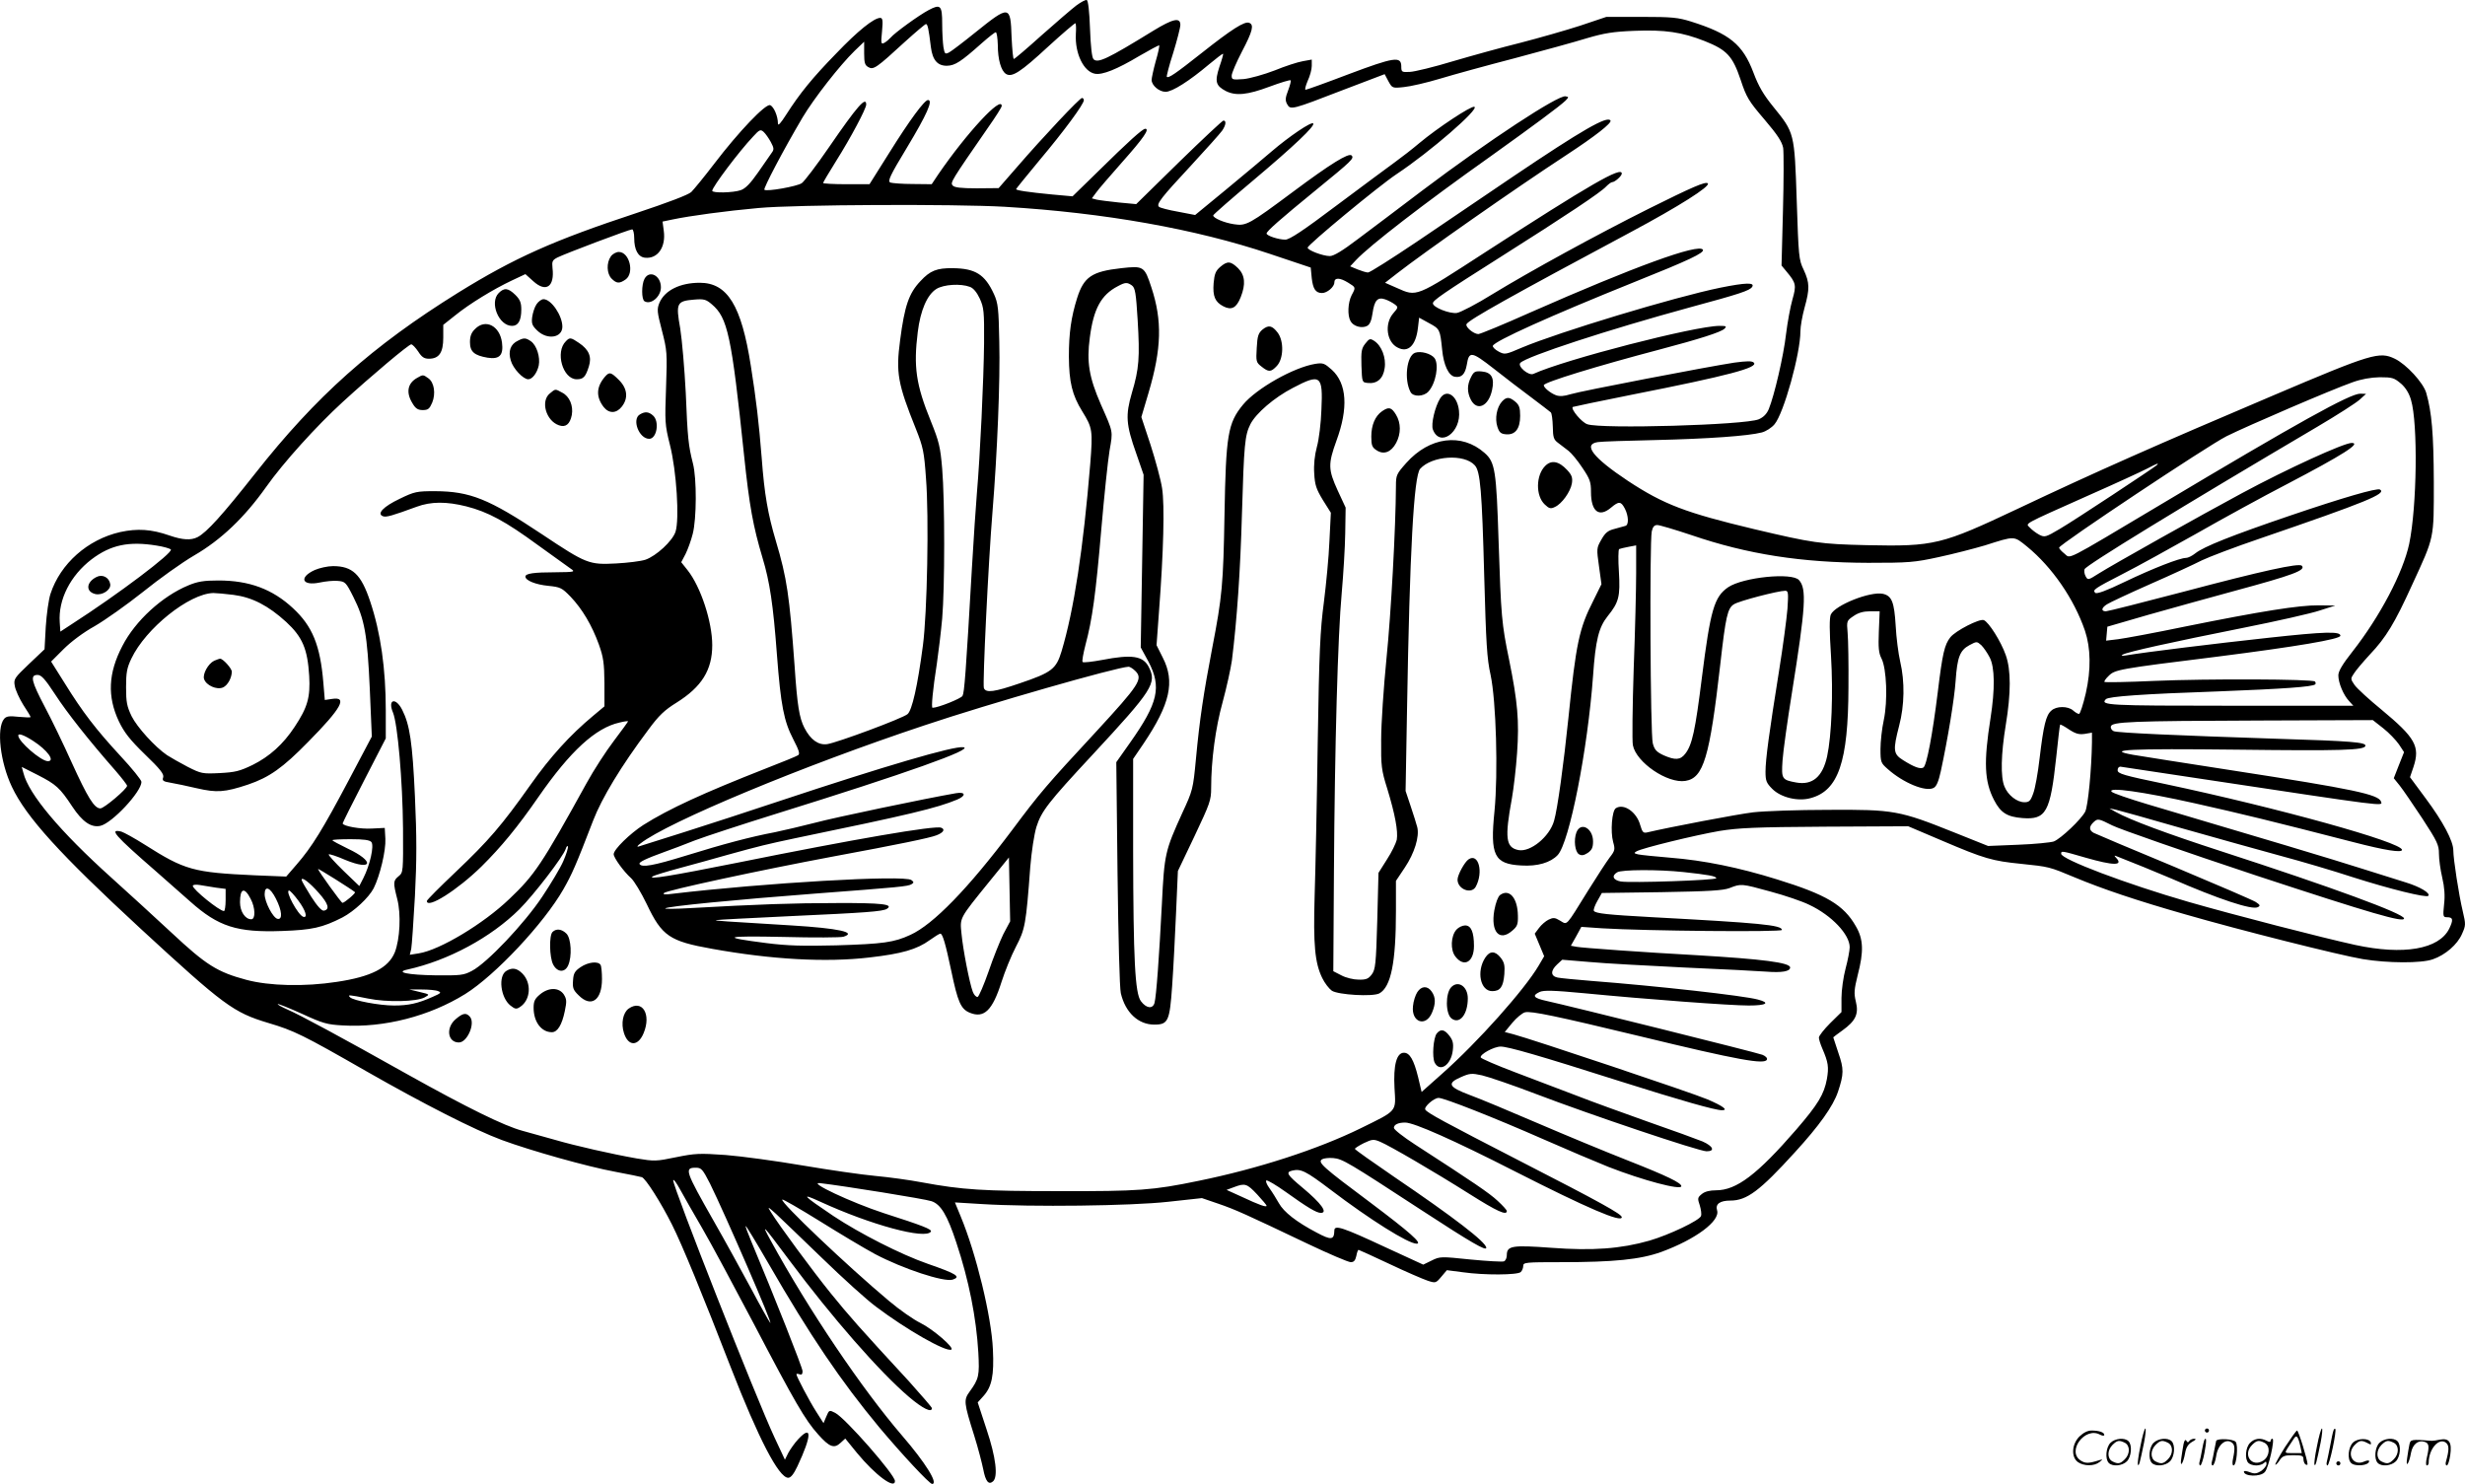 <svg version="1.0" xmlns="http://www.w3.org/2000/svg"
  viewBox="0 0 1200.586 722.714"
 preserveAspectRatio="xMidYMid meet">
<g transform="translate(-0.102,723.714) scale(0.1,-0.1)"
fill="#000000" stroke="none">
<path d="M5244 7211 c-21 -16 -97 -81 -169 -145 -71 -64 -132 -116 -136 -116
-4 0 -8 47 -11 105 -5 158 -10 158 -178 23 -58 -47 -115 -90 -126 -96 -20 -10
-22 -8 -28 26 -3 20 -6 71 -6 113 0 90 -8 98 -66 67 -46 -24 -166 -111 -185
-134 -7 -8 -20 -19 -30 -25 -17 -9 -18 -5 -12 56 5 53 3 65 -9 65 -30 0 -109
-63 -214 -173 -117 -120 -177 -194 -243 -297 -28 -44 -41 -58 -41 -44 0 35
-20 82 -38 89 -22 8 -153 -129 -272 -285 -48 -63 -99 -125 -112 -138 -15 -14
-113 -51 -266 -102 -406 -134 -594 -218 -869 -388 -420 -261 -693 -505 -990
-882 -157 -199 -235 -286 -280 -309 -32 -16 -72 -14 -136 8 -89 31 -156 35
-240 17 -159 -36 -292 -154 -340 -301 -9 -27 -19 -99 -23 -160 l-6 -110 -76
-72 c-71 -68 -75 -73 -69 -106 3 -20 22 -61 41 -92 20 -30 36 -57 36 -60 0 -3
-26 -2 -58 1 -46 5 -60 3 -71 -10 -38 -46 -19 -211 38 -331 70 -148 235 -329
626 -690 407 -375 453 -409 623 -460 125 -37 168 -58 477 -235 282 -161 528
-286 660 -335 141 -52 417 -130 554 -155 64 -12 122 -24 128 -26 18 -5 94
-125 147 -231 49 -97 149 -341 287 -697 134 -344 233 -536 279 -536 13 0 27
18 45 56 70 149 72 205 4 132 -17 -18 -38 -48 -48 -66 l-17 -34 -51 109 c-89
190 -493 1216 -493 1251 0 10 15 -10 33 -43 18 -33 67 -119 109 -191 42 -72
154 -281 251 -465 199 -380 249 -467 313 -538 55 -62 78 -70 109 -41 l23 21
57 -70 c89 -108 185 -179 185 -137 0 31 -241 306 -291 332 -29 15 -30 14 -43
-17 l-14 -33 -35 55 c-33 51 -97 173 -97 183 0 3 7 3 15 0 10 -4 15 0 15 15 0
17 -136 360 -251 635 -16 38 -28 70 -26 72 2 2 51 -79 110 -181 203 -352 354
-575 541 -800 111 -132 244 -275 257 -275 32 0 -33 104 -146 235 -196 228
-454 610 -640 950 -48 88 -42 82 90 -95 209 -280 440 -544 583 -666 67 -57
112 -79 112 -55 0 4 -51 63 -112 131 -242 262 -292 319 -382 430 -88 109 -251
330 -291 395 -17 27 -15 27 26 -10 24 -23 126 -120 225 -216 100 -97 217 -203
262 -236 147 -111 338 -220 366 -209 19 7 -89 100 -150 130 -33 16 -102 64
-154 108 -205 172 -530 481 -519 493 3 3 84 -44 181 -104 96 -60 218 -133 270
-161 136 -72 336 -138 379 -125 42 14 20 28 -121 77 -130 45 -332 148 -460
233 -149 100 -163 115 -65 70 248 -114 515 -186 540 -146 6 11 -40 29 -230 90
-156 51 -374 153 -310 146 119 -14 511 -77 543 -88 45 -15 77 -68 121 -202 61
-183 97 -365 107 -535 6 -112 3 -128 -42 -190 -30 -41 -29 -53 22 -215 19 -60
38 -135 44 -164 11 -58 26 -77 47 -59 26 21 15 117 -31 254 l-43 131 28 31
c41 46 52 100 46 227 -7 161 -82 468 -157 648 l-28 68 131 -8 c243 -15 726 -9
907 11 l165 18 79 -27 c85 -29 137 -53 433 -194 105 -50 201 -91 213 -91 15 0
22 8 27 30 3 17 8 30 11 30 2 0 70 -31 151 -69 80 -38 164 -74 185 -81 39 -13
41 -12 67 19 l27 32 77 -10 c105 -15 268 -14 283 1 7 7 12 20 12 30 0 17 13
18 183 18 260 0 387 13 490 50 166 61 288 151 271 203 -9 30 14 47 65 47 80 0
143 47 314 235 119 130 186 224 210 295 29 87 29 111 2 189 -14 41 -25 75 -25
76 0 1 20 16 45 34 64 46 80 80 65 140 -10 41 -8 60 9 129 30 115 28 175 -9
238 -59 104 -144 154 -383 228 -186 58 -357 93 -522 106 -72 6 -141 13 -155
16 -21 5 -22 7 -8 15 28 16 287 79 403 99 92 15 175 19 515 21 l405 2 167 -71
c204 -87 243 -98 383 -112 136 -14 137 -14 261 -66 134 -56 303 -113 538 -180
263 -76 751 -199 865 -218 121 -20 285 -21 341 -1 61 21 120 72 142 123 19 42
19 47 4 111 -19 79 -46 255 -46 296 0 46 -50 140 -134 253 l-77 104 17 50 c33
100 9 142 -156 279 -60 49 -119 103 -131 120 -20 29 -20 31 -3 56 9 15 45 57
78 93 78 82 121 153 205 338 110 239 106 220 106 502 -1 236 -10 340 -37 434
-15 50 -97 139 -153 166 -75 36 -111 26 -595 -180 -563 -239 -862 -371 -1240
-550 -373 -176 -407 -185 -736 -178 -228 5 -265 11 -549 78 -335 80 -440 120
-615 235 -170 113 -221 178 -147 189 17 3 145 7 282 10 256 6 452 20 517 37
20 5 48 23 62 40 45 53 126 344 126 453 0 23 9 74 20 114 26 93 25 122 -4 185
-24 49 -25 66 -34 338 -11 331 -11 329 -114 456 -48 59 -72 100 -97 167 -52
137 -116 189 -303 248 -64 20 -93 23 -243 23 l-170 0 -128 -43 c-71 -23 -201
-60 -290 -83 -89 -22 -237 -63 -329 -90 -92 -28 -187 -51 -210 -52 -40 -2 -42
-1 -42 28 -1 49 -35 44 -256 -39 -110 -42 -205 -76 -210 -76 -5 0 0 19 10 43
11 23 20 56 20 73 l0 31 -44 -8 c-24 -4 -86 -24 -137 -45 -52 -20 -120 -39
-151 -42 -55 -4 -58 -3 -58 17 0 12 23 65 50 117 52 99 60 131 35 140 -22 9
-86 -32 -230 -146 -129 -102 -163 -125 -171 -117 -2 2 11 55 31 116 19 62 35
124 35 137 0 38 -36 30 -131 -28 -226 -139 -271 -160 -292 -139 -8 8 -14 65
-17 148 -3 84 -9 138 -16 140 -6 2 -28 -10 -50 -26z m-3 -140 c-5 -94 38 -183
93 -193 36 -7 108 22 215 86 52 30 96 54 98 52 2 -2 -5 -37 -17 -77 -11 -40
-20 -82 -20 -91 0 -27 37 -58 68 -58 33 0 116 53 212 134 36 30 66 53 68 51 2
-1 -6 -30 -18 -64 -23 -71 -18 -91 31 -117 49 -25 106 -19 213 21 54 20 100
34 103 31 3 -2 -3 -25 -12 -49 -14 -36 -15 -49 -5 -67 16 -30 24 -27 270 68
l205 78 18 -34 c19 -34 19 -35 75 -29 32 3 111 21 177 41 66 20 230 65 365
100 135 36 292 79 350 97 85 25 129 32 231 36 149 6 231 -6 343 -50 108 -43
136 -73 175 -189 28 -85 39 -103 116 -193 64 -75 85 -108 91 -138 3 -22 3
-160 -1 -306 l-7 -267 24 -29 c47 -56 49 -67 29 -137 -10 -35 -24 -111 -31
-168 -12 -106 -57 -299 -84 -365 -10 -24 -26 -40 -49 -50 -67 -28 -767 -48
-835 -24 -27 9 -81 73 -71 84 2 1 132 29 289 60 471 93 617 132 593 156 -9 9
-34 8 -95 0 -125 -19 -746 -138 -798 -154 -31 -10 -53 -11 -70 -5 -27 10 -60
37 -60 49 0 14 261 94 565 174 193 51 297 84 315 101 12 12 9 14 -24 14 -118
0 -754 -164 -907 -234 -23 -10 -79 38 -63 54 32 32 426 161 829 271 237 64
289 81 300 99 14 22 -31 21 -155 -4 -225 -46 -786 -216 -967 -292 -79 -34 -83
-35 -113 -19 -17 9 -30 22 -28 28 8 23 278 145 693 312 260 104 339 141 330
156 -20 32 -335 -83 -839 -305 -132 -59 -246 -106 -255 -106 -24 1 -65 36 -57
49 15 23 215 135 804 450 228 122 385 221 371 235 -10 11 -78 -19 -287 -123
-256 -128 -579 -305 -761 -416 -77 -48 -156 -89 -174 -92 -35 -5 -117 27 -117
47 0 14 47 47 330 226 324 205 489 315 514 343 11 11 24 21 29 21 13 0 47 30
47 42 0 36 -153 -52 -666 -384 -341 -221 -331 -217 -430 -173 l-57 25 59 46
c135 105 572 411 824 576 142 93 222 156 215 168 -15 25 -138 -46 -475 -273
-135 -92 -345 -234 -468 -317 -122 -82 -229 -150 -238 -150 -8 0 -31 7 -51 15
l-36 15 29 31 c66 70 328 273 654 504 214 153 338 245 366 272 16 17 17 18 0
21 -36 7 -374 -215 -694 -456 -114 -86 -256 -194 -317 -239 -75 -57 -118 -83
-137 -83 -33 0 -108 28 -108 41 0 14 346 300 433 358 163 108 406 319 379 328
-15 6 -181 -104 -267 -176 -33 -28 -87 -70 -119 -93 -33 -24 -160 -118 -283
-210 -166 -125 -231 -168 -252 -168 -33 0 -91 19 -91 30 0 11 67 70 241 212
174 142 187 154 173 168 -14 14 -103 -41 -284 -176 -215 -160 -229 -168 -288
-159 -48 7 -102 30 -102 43 0 4 87 80 193 169 202 170 305 268 294 279 -9 10
-118 -64 -202 -136 -38 -33 -138 -116 -221 -185 l-152 -125 -83 16 c-46 8 -88
19 -93 24 -14 13 9 43 156 201 73 79 141 155 151 169 19 27 22 50 7 50 -5 0
-103 -92 -217 -203 l-208 -204 -85 8 c-47 5 -95 11 -108 14 l-23 6 20 27 c10
15 69 83 129 151 103 116 134 161 111 161 -13 0 -82 -62 -229 -207 l-125 -122
-100 9 c-114 11 -175 20 -175 26 0 2 52 66 115 142 118 140 215 272 215 291 0
6 -4 11 -9 11 -11 0 -189 -189 -317 -337 l-89 -102 -106 -1 c-79 0 -110 4
-118 14 -12 14 -8 21 174 284 36 51 65 97 65 103 0 53 -171 -132 -309 -333
l-32 -48 -92 1 c-51 0 -100 4 -109 7 -15 6 -4 31 82 173 95 158 127 229 101
229 -17 0 -89 -97 -190 -259 l-95 -151 -113 0 c-62 0 -113 3 -113 6 0 3 29 52
64 108 70 111 146 254 146 274 0 42 -44 -8 -180 -206 -61 -89 -122 -169 -134
-177 -24 -16 -172 -42 -182 -32 -6 6 92 193 186 352 56 94 182 255 254 325
l46 44 0 -57 c0 -47 4 -58 21 -67 24 -14 39 -4 178 124 52 47 98 86 102 86 8
0 13 -21 24 -112 8 -64 33 -92 79 -91 39 1 68 20 169 110 33 29 63 53 68 53 5
0 9 -28 10 -62 0 -71 16 -126 40 -141 29 -18 71 9 205 133 71 65 131 116 133
114 3 -3 4 -26 2 -53z m-1486 -525 c16 -30 17 -37 4 -54 -8 -11 -37 -53 -66
-95 -37 -53 -61 -78 -84 -86 -37 -13 -139 -15 -139 -3 0 18 130 191 199 264
31 34 36 36 51 23 10 -9 25 -31 35 -49z m1140 -316 c486 -29 929 -108 1290
-229 l200 -67 5 -52 c6 -52 19 -72 50 -72 25 0 60 30 60 51 0 25 26 25 68 -1
37 -23 37 -22 16 -61 -18 -36 -21 -98 -5 -126 13 -25 55 -37 81 -23 13 7 21
26 26 61 9 64 25 81 62 68 15 -5 35 -16 46 -24 18 -14 18 -15 -8 -45 -43 -51
-31 -140 23 -166 50 -26 88 10 98 95 l6 51 49 -27 c52 -28 53 -31 63 -128 7
-76 32 -129 63 -133 32 -5 49 13 57 58 11 68 22 67 131 -18 54 -43 137 -106
184 -141 47 -35 89 -68 94 -72 5 -4 9 -35 10 -69 1 -53 4 -64 26 -80 14 -11
37 -28 51 -39 14 -11 44 -47 67 -82 37 -55 42 -69 42 -118 0 -95 39 -126 98
-76 38 32 48 31 67 -5 18 -35 20 -79 3 -84 -7 -2 -31 -9 -54 -15 -32 -8 -45
-19 -64 -53 -23 -40 -23 -44 -11 -129 l12 -87 -40 -81 c-69 -135 -84 -209
-121 -571 -23 -223 -53 -444 -70 -501 -22 -77 -115 -153 -173 -142 -62 12 -68
58 -32 253 8 46 20 145 25 220 11 156 3 248 -39 455 -36 174 -39 210 -51 575
-11 346 -17 386 -68 431 -112 99 -268 79 -382 -49 -47 -53 -50 -59 -50 -111
-1 -205 -24 -624 -46 -840 -14 -141 -26 -319 -26 -396 -1 -129 1 -148 30 -240
38 -125 53 -206 46 -248 -4 -17 -25 -61 -48 -96 l-41 -65 -6 -234 c-6 -212 -9
-237 -27 -261 -16 -21 -27 -26 -64 -25 -24 0 -62 9 -84 21 l-39 20 3 479 c4
624 19 1158 38 1364 8 91 16 221 17 290 l2 125 -39 84 c-46 101 -47 128 -6
241 59 160 51 279 -22 346 -36 32 -43 35 -81 29 -105 -17 -287 -120 -352 -199
-74 -90 -83 -147 -90 -536 -6 -338 -11 -397 -60 -650 -42 -220 -61 -345 -79
-538 -14 -149 -16 -155 -66 -263 -84 -185 -88 -199 -100 -445 -13 -253 -27
-449 -36 -482 -9 -30 -40 -26 -66 9 -29 38 -37 204 -38 732 l0 448 51 75 c129
192 154 301 93 419 l-30 60 12 165 c22 287 28 518 15 599 -6 41 -32 136 -56
211 l-45 136 35 118 c64 216 67 352 14 513 -34 104 -38 106 -147 94 -143 -16
-182 -42 -215 -146 -29 -93 -40 -169 -40 -285 1 -124 16 -187 65 -266 50 -81
52 -92 39 -257 -34 -412 -79 -710 -140 -913 -26 -85 -47 -102 -204 -155 -123
-42 -164 -48 -174 -23 -7 19 22 616 42 859 23 282 38 640 33 830 -3 160 -6
186 -26 230 -44 96 -91 125 -201 126 -77 1 -110 -12 -157 -63 -56 -59 -77
-119 -99 -288 -21 -158 -12 -211 77 -432 35 -88 40 -111 49 -240 15 -188 6
-657 -15 -815 -26 -198 -53 -316 -75 -334 -25 -21 -343 -139 -391 -146 -43 -6
-81 21 -111 79 -25 49 -35 109 -48 303 -25 342 -37 426 -91 607 -39 131 -56
228 -69 403 -14 176 -27 286 -53 450 -46 295 -114 405 -249 405 -96 0 -170
-37 -196 -97 -13 -32 -12 -43 12 -136 25 -97 26 -109 20 -277 -6 -167 -6 -180
19 -280 32 -126 47 -362 27 -423 -15 -45 -94 -118 -147 -136 -22 -7 -85 -15
-142 -18 -132 -7 -145 -2 -361 142 -260 173 -350 209 -521 210 -89 0 -100 -2
-172 -37 -80 -38 -113 -73 -82 -85 16 -6 44 2 164 46 70 26 146 26 242 2 106
-27 191 -73 348 -188 75 -54 147 -106 160 -115 24 -16 22 -17 -75 -18 -104 0
-145 -6 -145 -21 0 -19 50 -39 111 -45 60 -6 67 -10 109 -53 57 -60 104 -139
138 -233 22 -62 26 -90 27 -187 l0 -114 -55 -46 c-113 -94 -209 -200 -305
-336 -141 -199 -204 -272 -364 -424 -77 -73 -141 -137 -141 -142 0 -41 150 54
266 168 96 95 176 192 277 338 156 225 279 337 395 363 23 6 42 8 42 6 0 -2
-31 -45 -69 -95 -38 -50 -98 -142 -133 -206 -219 -397 -253 -447 -376 -564
-126 -121 -339 -249 -441 -265 l-44 -7 7 29 c3 16 11 132 18 257 9 175 9 288
0 485 -12 263 -25 349 -62 422 -32 63 -72 51 -45 -13 23 -56 47 -333 49 -565
1 -210 1 -214 -21 -232 -27 -22 -28 -30 -7 -112 19 -73 13 -195 -12 -259 -31
-76 -115 -119 -283 -144 -156 -24 -328 -20 -440 10 -142 38 -196 72 -365 230
-83 77 -215 198 -293 268 -249 224 -403 407 -428 510 l-8 29 79 -40 c88 -45
107 -62 167 -153 49 -74 92 -104 137 -94 57 13 200 166 200 214 0 9 -46 66
-102 126 -120 130 -184 213 -272 355 l-66 105 60 60 c37 37 97 82 153 113 50
29 156 104 234 166 78 63 190 143 250 178 131 76 245 185 350 333 84 119 245
297 374 415 141 129 321 280 333 280 6 0 21 -16 34 -35 17 -27 29 -35 52 -35
50 0 70 30 70 103 l0 62 58 46 c69 56 185 127 276 170 l66 31 39 -35 c62 -56
104 -26 93 65 -3 32 -1 38 24 51 38 19 350 137 364 137 5 0 10 -19 10 -42 0
-58 19 -92 52 -96 62 -7 103 51 92 131 l-6 45 48 10 c85 18 263 42 419 56 184
17 956 20 1200 6z m619 -383 c16 -12 20 -37 28 -168 11 -183 7 -238 -28 -355
-32 -110 -29 -154 21 -295 l36 -104 -7 -420 -7 -421 37 -68 c66 -125 48 -202
-89 -396 l-67 -95 6 -540 c4 -318 10 -559 16 -585 22 -94 85 -153 163 -153 68
0 75 17 87 188 6 83 14 242 19 355 l9 205 81 170 c75 159 81 174 81 235 0 134
21 292 56 418 19 70 39 161 45 202 25 201 41 433 49 715 10 338 14 382 41 436
27 53 116 130 207 177 135 71 147 62 139 -106 -2 -64 -12 -146 -22 -181 -11
-41 -16 -88 -13 -130 3 -56 10 -76 42 -129 l39 -62 -7 -139 c-3 -76 -16 -210
-27 -297 -18 -135 -23 -239 -30 -684 -4 -289 -11 -624 -15 -745 -7 -240 1
-327 37 -401 12 -25 33 -52 47 -62 31 -20 198 -30 231 -13 57 31 81 151 81
402 l0 146 44 66 c46 69 71 149 60 195 -4 15 -18 61 -32 102 l-25 75 7 395
c13 771 33 1139 64 1174 58 64 215 74 266 17 27 -29 35 -124 46 -541 9 -325
13 -400 31 -480 27 -127 37 -478 19 -663 -22 -216 -2 -258 131 -265 79 -5 142
14 177 51 57 62 146 513 172 872 12 175 28 237 71 291 55 68 62 96 55 216 -4
58 -3 108 1 111 4 2 25 7 46 11 l37 7 0 -133 c0 -73 -5 -284 -12 -468 -6 -184
-8 -352 -4 -372 16 -84 169 -188 256 -174 88 14 118 113 170 570 26 230 35
271 66 290 23 16 216 66 250 66 15 0 16 -10 11 -87 -4 -49 -22 -185 -41 -303
-48 -299 -66 -432 -66 -491 0 -44 4 -55 33 -84 42 -42 125 -62 186 -45 136 36
184 177 185 540 1 113 -1 232 -4 264 -5 59 -5 60 29 83 23 16 48 23 80 23 l47
0 -4 -98 c-3 -79 -1 -105 13 -132 25 -49 31 -206 11 -300 -9 -41 -16 -105 -16
-141 0 -64 2 -68 35 -97 76 -68 186 -113 224 -92 14 7 24 32 35 82 34 158 66
351 72 440 8 115 21 148 67 173 36 19 36 19 58 0 11 -11 30 -38 41 -60 25 -48
26 -154 4 -295 -34 -215 -30 -308 17 -399 32 -62 63 -82 138 -88 116 -9 136
28 165 297 9 85 17 156 19 158 2 2 22 -9 44 -24 32 -21 49 -25 76 -21 l35 6 0
-47 c-2 -131 -19 -311 -33 -338 -20 -38 -118 -131 -153 -145 -15 -5 -93 -13
-174 -16 l-146 -6 -165 66 c-267 107 -294 112 -614 110 -149 0 -313 -6 -365
-12 -76 -9 -407 -72 -517 -98 -18 -4 -23 1 -33 35 -17 64 -80 108 -119 83 -19
-12 -27 -114 -13 -165 10 -35 9 -42 -17 -75 -15 -20 -62 -92 -105 -161 -111
-179 -100 -168 -136 -147 -26 16 -34 16 -57 5 -14 -7 -35 -25 -46 -40 l-21
-28 23 -55 23 -55 -27 -46 c-69 -117 -296 -372 -470 -526 l-100 -89 -17 72
c-21 85 -41 119 -69 119 -36 0 -52 -60 -46 -172 7 -117 16 -107 -165 -196
-208 -102 -500 -197 -790 -256 -222 -46 -292 -51 -678 -50 -371 0 -470 6 -670
43 -58 11 -159 25 -225 31 -66 6 -225 29 -355 51 -129 22 -298 45 -375 51
-128 9 -148 8 -242 -11 -96 -20 -105 -20 -190 -6 -120 21 -301 62 -400 91 -45
13 -117 33 -158 44 -89 24 -268 112 -560 275 -326 183 -525 290 -583 315 -29
13 -51 25 -48 27 2 2 55 -19 117 -47 102 -47 123 -53 200 -57 201 -12 422 45
596 153 147 92 383 344 478 510 42 74 60 114 145 335 42 109 136 265 268 441
52 71 80 97 138 133 123 77 174 159 174 280 0 114 -56 284 -120 365 l-31 39
21 40 c11 22 27 66 35 98 19 73 20 270 1 343 -22 87 -26 122 -35 345 -6 116
-18 256 -27 313 -22 123 -17 133 68 140 48 4 58 1 86 -23 77 -65 96 -151 157
-735 26 -248 44 -346 90 -500 35 -115 52 -228 70 -470 19 -250 34 -325 80
-414 28 -54 33 -71 23 -77 -7 -5 -78 -34 -158 -65 -303 -119 -471 -196 -596
-275 -65 -42 -144 -119 -144 -142 0 -17 48 -84 85 -117 15 -14 49 -70 76 -126
74 -156 111 -181 319 -218 289 -52 554 -67 766 -42 157 18 231 39 294 85 24
17 46 31 51 31 11 0 25 -48 53 -180 32 -154 47 -187 90 -205 70 -29 111 11
155 150 16 50 47 127 70 171 45 86 49 107 70 389 6 74 19 159 30 195 24 76 57
119 272 350 296 319 315 350 275 429 -28 54 -82 62 -227 34 -49 -9 -91 -14
-95 -10 -4 3 3 41 14 84 33 123 50 246 77 563 14 162 32 334 40 382 17 98 19
87 -42 225 -58 133 -70 207 -54 326 18 140 55 208 136 250 37 20 46 20 69 4z
m-789 -7 c17 -6 34 -27 48 -57 20 -44 22 -62 21 -218 -2 -179 -19 -545 -35
-730 -5 -60 -16 -222 -24 -360 -30 -523 -37 -610 -46 -627 -7 -13 -119 -58
-146 -58 -7 0 1 87 21 215 8 55 20 154 26 220 13 152 13 573 0 729 -9 106 -15
132 -55 231 -73 179 -85 266 -64 435 13 106 46 182 91 210 36 22 118 27 163
10z m6970 -471 c23 -20 40 -48 49 -80 34 -114 29 -520 -9 -701 -30 -140 -142
-353 -276 -524 -49 -62 -69 -96 -69 -116 0 -37 25 -96 52 -125 l21 -23 -601 0
c-595 0 -634 2 -604 32 13 13 174 25 552 38 310 12 455 22 467 34 4 3 3 9 -1
14 -12 12 -523 14 -781 3 -131 -6 -241 -8 -244 -5 -3 2 6 16 20 29 31 31 45
34 529 94 385 49 600 85 600 102 0 22 -75 20 -350 -10 -258 -28 -601 -70 -695
-86 -20 -3 -25 -2 -15 4 22 13 239 61 585 130 166 33 334 71 375 85 l75 24
-80 1 c-96 1 -283 -29 -650 -103 -149 -31 -296 -58 -328 -62 l-58 -7 3 34 3
34 200 58 c110 31 300 84 422 117 281 76 347 100 325 122 -14 14 -192 -25
-577 -127 -198 -52 -368 -95 -377 -95 -25 0 -22 17 5 34 12 8 108 53 212 99
105 46 217 98 250 115 33 16 161 65 285 107 519 178 616 218 583 238 -14 9
-185 -41 -438 -127 -282 -96 -421 -151 -462 -184 -15 -12 -35 -22 -45 -22 -30
0 -159 -50 -297 -116 -91 -44 -138 -61 -145 -54 -14 14 -6 20 134 92 69 35
230 124 358 196 128 73 327 182 443 242 271 142 363 200 314 200 -38 0 -314
-126 -535 -245 -192 -103 -631 -349 -697 -391 -52 -33 -53 -33 -64 -13 -6 11
-8 27 -5 34 7 19 464 299 1134 694 95 56 187 115 205 131 l32 29 -28 1 c-50 0
-304 -141 -972 -540 -480 -286 -437 -264 -469 -239 -14 11 -26 24 -26 29 0 15
726 498 816 543 103 51 512 227 612 262 44 16 89 24 134 25 61 0 70 -3 103
-31z m-1190 -398 c-19 -16 -400 -268 -472 -310 -68 -40 -73 -42 -100 -28 -15
8 -36 24 -45 34 -21 23 -47 9 289 159 127 56 253 114 280 128 52 27 62 31 48
17z m-2266 -340 c275 -94 537 -134 861 -135 198 0 225 2 344 28 70 15 171 41
225 57 148 47 139 47 205 -6 122 -100 229 -255 282 -410 28 -84 30 -189 4
-304 -13 -56 -28 -101 -33 -101 -6 0 -19 8 -29 17 -25 22 -82 22 -106 -1 -26
-22 -38 -72 -57 -232 -8 -71 -22 -148 -31 -171 -13 -37 -20 -43 -43 -43 -36 0
-80 34 -97 76 -20 47 -17 159 6 299 26 158 26 269 0 342 -23 66 -83 161 -107
170 -21 8 -138 -52 -163 -84 -28 -36 -38 -77 -61 -267 -26 -210 -54 -357 -70
-367 -15 -9 -45 2 -99 36 -48 30 -50 48 -19 168 26 99 28 214 5 312 -9 39 -19
117 -22 175 -7 116 -19 145 -62 155 -62 13 -233 -55 -254 -101 -7 -15 -7 -80
1 -201 11 -184 3 -388 -19 -490 -22 -99 -71 -141 -150 -127 -71 13 -73 17 -67
108 3 44 24 194 46 331 67 420 72 505 34 547 -34 38 -272 14 -345 -35 -68 -47
-86 -109 -128 -441 -32 -256 -47 -327 -81 -370 -24 -31 -49 -32 -106 -7 -34
16 -44 27 -52 58 -12 41 -16 976 -5 1032 5 22 12 31 27 31 11 0 85 -22 166
-49z m-7475 -51 c33 -5 64 -14 69 -19 14 -14 -256 -218 -483 -364 l-55 -36 -3
45 c-8 111 52 228 155 307 94 71 182 89 317 67z m4767 -611 c38 -38 19 -67
-192 -296 -242 -261 -272 -296 -408 -478 -214 -285 -384 -460 -496 -511 -80
-37 -133 -44 -360 -51 -165 -4 -238 -2 -341 11 -227 29 -208 36 82 30 149 -4
281 -3 293 1 68 21 -23 41 -252 55 -330 20 -382 23 -367 26 8 2 168 10 355 19
373 17 456 23 476 36 34 22 -25 29 -246 28 -209 0 -379 -6 -720 -25 -66 -4
-117 -4 -114 -1 8 10 349 43 729 72 410 31 454 35 471 46 12 7 11 11 -1 20
-36 26 -719 -14 -1165 -67 -35 -5 -47 -3 -40 4 12 13 473 112 820 177 324 60
474 91 507 104 34 13 44 29 23 37 -30 12 -425 -56 -995 -171 -326 -65 -437
-83 -410 -66 8 5 67 23 130 40 63 17 169 46 235 65 159 44 189 51 330 81 557
115 690 147 788 188 45 19 41 39 -6 31 -145 -25 -595 -119 -687 -144 -63 -16
-151 -37 -195 -46 -117 -22 -249 -57 -433 -114 -159 -49 -215 -59 -226 -41 -6
9 33 27 124 60 30 11 96 35 145 55 50 19 230 78 400 131 630 196 965 315 908
323 -46 7 -380 -91 -898 -263 -137 -46 -344 -113 -460 -150 -115 -36 -217 -68
-225 -71 -8 -2 -4 5 10 15 132 104 795 380 1385 576 313 105 935 283 993 285
6 0 21 -9 33 -21z m-5262 -113 c57 -88 164 -224 296 -374 30 -35 55 -67 55
-72 0 -15 -112 -110 -130 -110 -30 0 -62 53 -140 224 -39 87 -98 209 -131 271
-65 124 -73 155 -35 155 18 0 36 -19 85 -94z m11340 -166 c28 -22 62 -58 76
-78 l25 -38 -25 -63 -25 -64 29 -36 c16 -20 65 -92 110 -160 73 -112 81 -129
81 -172 0 -26 7 -78 16 -116 11 -47 14 -88 9 -130 -6 -59 -5 -63 14 -63 30 0
32 -12 11 -56 -50 -100 -222 -130 -458 -79 -160 35 -587 145 -813 210 -301 87
-619 207 -619 234 0 15 2 15 119 -19 136 -39 185 -40 149 -1 -11 11 -10 13 2
8 60 -23 207 -83 265 -108 234 -102 395 -155 423 -140 13 7 11 11 -10 25 -14
9 -193 86 -398 172 -206 85 -382 160 -392 165 -23 13 -23 31 1 53 19 17 23 17
90 -17 38 -19 352 -128 698 -243 562 -185 723 -232 723 -210 0 23 -345 150
-890 327 -265 86 -443 152 -515 192 l-30 17 30 -6 c17 -4 161 -44 320 -90 160
-45 376 -106 480 -134 105 -28 264 -75 355 -105 182 -58 357 -101 368 -91 12
13 -40 44 -108 65 -36 11 -130 41 -210 66 -127 41 -535 163 -1049 315 -90 27
-169 54 -175 61 -23 25 153 0 404 -56 232 -52 372 -86 772 -189 158 -41 238
-53 238 -38 0 37 -603 204 -1155 321 -202 42 -230 50 -230 67 0 11 6 18 15 17
8 -1 182 -27 385 -58 922 -139 890 -135 883 -112 -12 35 -135 61 -718 151
-234 36 -454 71 -490 77 -140 25 -21 31 510 25 504 -6 619 -3 622 19 2 17 -68
23 -427 34 -492 16 -779 29 -799 37 -9 4 -16 14 -14 23 5 23 94 27 730 29
l546 2 51 -40z m-11447 -61 c70 -45 109 -99 72 -99 -33 0 -144 96 -144 125 0
12 27 3 72 -26z m2583 -585 c-14 -33 -61 -111 -103 -174 -87 -131 -269 -323
-342 -361 -41 -22 -56 -23 -178 -22 -135 2 -197 15 -137 28 199 44 407 156
546 294 71 71 213 256 225 293 4 13 9 18 11 12 2 -6 -8 -38 -22 -70z m2143
-356 c-17 -35 -50 -117 -72 -182 -23 -66 -47 -121 -53 -124 -7 -2 -18 9 -24
25 -16 42 -48 207 -55 283 -8 79 -12 71 136 254 l95 117 3 -155 3 -156 -33
-62z m3312 302 c120 -13 160 -20 160 -30 0 -10 -418 -24 -465 -16 -38 7 -46
28 -17 45 22 13 199 14 322 1z m424 -95 c71 -19 156 -48 190 -65 108 -51 196
-144 196 -206 0 -16 -9 -63 -20 -104 -11 -41 -20 -106 -20 -143 l0 -69 -55
-54 c-30 -30 -55 -62 -55 -70 0 -8 7 -31 16 -52 30 -69 33 -92 23 -150 -14
-75 -43 -123 -149 -246 -190 -219 -291 -296 -391 -296 -30 0 -55 -6 -69 -18
-21 -17 -22 -21 -10 -56 6 -20 9 -43 6 -51 -8 -22 -155 -92 -251 -120 -140
-40 -277 -50 -478 -35 -191 14 -217 10 -217 -36 0 -13 -6 -27 -14 -30 -8 -3
-81 1 -163 9 -144 15 -149 15 -189 -5 l-41 -20 -187 86 c-208 97 -246 109
-246 80 -1 -46 -15 -48 -86 -10 -99 52 -160 100 -184 143 -12 21 -32 54 -46
73 -14 19 -20 36 -15 38 6 2 48 -23 93 -55 106 -76 151 -103 172 -103 36 0 2
47 -88 122 -77 64 -84 76 -51 84 42 10 66 -2 185 -92 195 -148 380 -264 421
-264 30 0 -35 57 -224 199 -236 176 -259 197 -237 212 8 5 33 8 55 6 45 -4 73
-21 430 -254 242 -158 315 -200 315 -183 0 27 -159 149 -448 345 -105 72 -192
133 -192 137 0 3 20 16 44 28 41 19 47 20 80 6 47 -20 257 -142 436 -255 133
-84 180 -105 180 -82 0 5 -20 27 -45 50 -41 38 -113 87 -402 274 -57 37 -103
73 -103 81 0 16 21 26 55 26 43 0 239 -87 535 -238 352 -179 520 -251 520
-223 0 15 -105 73 -487 269 -385 198 -460 239 -470 255 -8 13 42 57 65 57 27
0 273 -97 507 -200 116 -51 260 -112 320 -136 169 -66 355 -115 355 -94 0 16
-67 49 -260 125 -107 42 -305 124 -440 182 -135 58 -283 120 -330 137 -104 39
-113 57 -44 87 43 19 53 20 103 9 31 -7 151 -48 266 -92 262 -100 791 -278
828 -278 43 0 32 25 -20 48 -27 11 -145 54 -263 95 -118 42 -276 99 -350 128
-74 28 -209 79 -300 114 -90 34 -166 67 -167 72 -5 15 64 53 97 53 36 0 186
-43 585 -170 291 -92 459 -140 493 -140 33 0 4 21 -71 53 -78 33 -855 293
-945 317 l-42 11 37 45 c21 25 49 48 62 51 30 7 150 -18 561 -117 478 -116
608 -139 617 -113 3 7 -7 17 -22 23 -28 11 -948 240 -1050 262 -65 14 -74 26
-35 44 19 9 67 8 215 -6 310 -30 714 -60 803 -60 87 0 107 13 45 29 -69 19
-490 66 -813 91 -74 6 -147 13 -162 16 -35 7 -36 33 -3 64 l25 23 132 -11 c73
-7 282 -18 463 -27 182 -8 361 -17 398 -20 77 -6 117 1 117 20 0 24 -134 41
-455 60 -256 14 -563 36 -586 41 l-27 5 26 46 25 46 101 -7 c210 -13 876 -19
876 -8 0 24 -109 34 -630 62 -218 12 -278 18 -286 31 -3 5 5 27 17 48 l22 39
291 4 c232 4 299 8 331 20 56 22 57 22 199 -17z m-6489 -485 c17 -7 14 -10
-27 -28 -72 -32 -117 -42 -188 -42 -71 0 -198 24 -214 40 -13 13 -7 13 87 -6
92 -19 238 -16 277 6 25 14 25 14 -25 26 l-50 12 60 0 c33 0 69 -3 80 -8z
m1324 -937 c73 -148 312 -698 293 -678 -5 6 -47 80 -92 165 -46 85 -127 233
-182 329 -140 246 -145 261 -88 261 27 0 33 -7 69 -77z m2665 -53 c25 -27 46
-52 46 -55 0 -9 -35 3 -120 43 l-75 34 35 13 c55 21 64 18 114 -35z M2976
5988 c-22 -31 -20 -84 4 -108 24 -24 38 -25 68 -4 44 31 19 134 -33 134 -13 0
-31 -10 -39 -22z M5944 5937 c-22 -19 -28 -34 -32 -79 -5 -64 7 -92 48 -113
39 -20 63 -8 84 45 25 63 21 107 -13 141 -36 35 -52 36 -87 6z M3140 5879
c-15 -28 -15 -100 0 -109 31 -19 80 22 80 68 0 57 -56 86 -80 41z M2430 5810
c-46 -46 0 -160 65 -160 30 0 45 26 45 80 0 33 -6 48 -29 71 -35 34 -54 36
-81 9z M2614 5755 c-9 -13 -18 -41 -21 -62 -4 -32 0 -42 25 -66 49 -47 122
-35 122 19 0 54 -54 134 -92 134 -9 0 -25 -11 -34 -25z M2315 5635 c-18 -17
-25 -35 -25 -64 0 -47 21 -65 86 -76 58 -9 78 12 70 74 -11 82 -81 117 -131
66z M6150 5632 c-20 -17 -25 -31 -28 -89 -4 -66 -3 -71 23 -91 35 -28 46 -28
75 3 33 35 35 121 4 162 -27 35 -44 39 -74 15z M2524 5578 c-37 -17 -49 -52
-35 -97 11 -39 60 -91 85 -91 20 0 43 31 51 67 8 41 -10 98 -38 118 -25 17
-34 18 -63 3z M2757 5575 c-53 -52 -15 -185 53 -185 32 0 43 11 59 62 15 47 1
82 -48 115 -40 27 -45 28 -64 8z M6651 5564 c-19 -24 -21 -38 -19 -108 3 -81
3 -81 31 -84 45 -5 75 21 82 72 8 51 -15 110 -51 133 -20 13 -24 11 -43 -13z
M6893 5519 c-41 -15 -54 -131 -22 -191 13 -25 64 -23 87 2 36 39 53 131 30
163 -17 22 -67 36 -95 26z M7166 5401 c-20 -38 -20 -74 -1 -111 30 -57 86 -32
103 47 13 59 -2 87 -50 91 -32 3 -39 -1 -52 -27z M2948 5403 c-43 -50 -45 -98
-7 -148 26 -33 62 -32 88 1 33 41 28 89 -13 130 -39 39 -47 41 -68 17z M2035
5398 c-49 -26 -58 -72 -25 -125 15 -26 27 -33 50 -33 26 0 33 6 46 36 18 44
10 99 -19 119 -25 18 -26 18 -52 3z M2679 5321 c-46 -37 -19 -133 44 -155 33
-12 54 5 63 50 8 45 -11 91 -47 109 -35 19 -32 19 -60 -4z M7016 5298 c-26
-41 -46 -127 -36 -153 34 -89 139 -13 127 92 -8 74 -60 108 -91 61z M7316
5281 c-25 -28 -35 -82 -22 -122 9 -28 17 -35 42 -37 45 -4 69 27 69 90 0 40
-5 53 -24 69 -29 24 -43 24 -65 0z M6732 5234 c-33 -23 -52 -67 -52 -123 0
-43 4 -53 26 -67 35 -23 71 -9 95 36 24 45 24 97 -1 138 -22 36 -35 39 -68 16z
M3118 5219 c-41 -23 -5 -119 45 -119 37 0 51 84 19 113 -21 19 -39 21 -64 6z
M7527 4968 c-46 -46 -47 -146 -2 -188 21 -20 29 -22 49 -12 34 15 76 74 83
115 4 28 0 40 -23 65 -41 44 -77 50 -107 20z M1534 4461 c-79 -36 -62 -79 24
-61 28 6 67 10 88 8 36 -3 40 -6 76 -78 55 -109 68 -182 80 -446 l10 -234
-112 -212 c-127 -240 -180 -326 -254 -411 l-51 -59 -150 6 c-304 14 -343 25
-540 150 -49 31 -100 59 -113 63 -62 15 -33 -18 167 -192 50 -44 126 -111 169
-149 137 -122 227 -151 447 -143 145 5 196 16 294 66 57 30 128 96 152 142 31
62 60 184 57 241 l-3 53 -61 -3 c-57 -4 -144 12 -144 25 0 3 47 98 105 210
l105 204 0 137 c0 202 -25 378 -76 530 -44 132 -86 172 -181 172 -26 0 -66 -9
-89 -19z m276 -1325 c14 -18 -7 -112 -39 -175 l-20 -39 -77 74 c-42 41 -75 77
-72 80 3 3 40 -9 81 -27 134 -55 144 -7 12 55 -41 20 -75 38 -75 41 0 3 40 5
89 5 65 0 92 -4 101 -14z m-80 -244 c5 -4 -51 -52 -61 -52 -6 0 -119 157 -119
165 0 4 164 -99 180 -113z m-176 -4 c47 -53 54 -80 25 -86 -11 -2 -32 21 -63
69 -25 40 -46 76 -46 81 0 17 39 -13 84 -64z m-501 26 l47 -6 0 -54 c0 -30 -4
-54 -8 -54 -22 0 -152 105 -152 123 0 5 15 7 33 4 17 -3 53 -9 80 -13z m292
-54 c30 -59 33 -103 8 -98 -22 4 -63 82 -63 120 0 44 27 34 55 -22z m-123 -1
c23 -43 24 -99 3 -99 -30 0 -55 38 -55 83 0 69 22 75 52 16z m232 -8 c36 -48
47 -86 24 -79 -26 9 -90 128 -69 128 5 0 25 -22 45 -49z M918 4386 c-126 -52
-258 -172 -321 -295 -69 -132 -74 -246 -17 -367 26 -54 53 -89 127 -161 75
-72 93 -96 89 -111 -6 -17 -1 -21 36 -27 24 -4 81 -16 128 -27 96 -22 135 -20
249 18 103 35 169 81 293 208 163 165 194 222 115 209 l-34 -5 -7 83 c-15 183
-53 276 -148 364 -100 93 -213 135 -363 135 -71 0 -102 -5 -147 -24z m220 -46
c92 -12 169 -52 257 -132 79 -73 104 -131 112 -263 6 -104 -8 -153 -71 -248
-56 -85 -122 -144 -204 -185 -64 -31 -86 -36 -161 -40 -84 -4 -90 -3 -157 31
-38 20 -82 45 -99 56 -59 40 -146 136 -173 190 -23 48 -27 69 -27 141 0 71 4
94 26 140 70 147 281 316 399 319 14 0 58 -4 98 -9z M1044 4019 c-29 -14 -57
-65 -49 -89 10 -31 62 -54 92 -41 23 10 43 47 43 77 0 16 -44 64 -57 63 -4 0
-17 -5 -29 -10z M7679 3183 c-14 -37 -7 -94 12 -106 13 -8 24 -6 43 6 20 14
26 26 26 56 0 64 -60 98 -81 44z M7154 3052 c-19 -12 -54 -76 -54 -99 0 -47
68 -73 89 -34 38 71 13 165 -35 133z M7307 2878 c-10 -8 -21 -37 -28 -75 -18
-104 25 -153 87 -99 25 21 29 31 28 73 -1 87 -42 134 -87 101z M7095 2710
c-28 -31 -31 -100 -5 -132 42 -54 90 -26 90 52 0 68 -14 100 -43 100 -13 0
-32 -9 -42 -20z M2692 2698 c-17 -17 -15 -123 3 -158 20 -39 57 -41 73 -5 20
43 15 132 -8 155 -23 23 -50 26 -68 8z M7235 2573 c-44 -67 -24 -163 34 -163
39 0 54 21 59 83 3 42 0 57 -18 80 -27 34 -53 34 -75 0z M2829 2527 c-28 -19
-35 -30 -37 -65 -3 -36 1 -47 27 -72 61 -62 114 -25 114 79 0 32 -3 63 -7 69
-12 19 -60 14 -97 -11z M2468 2509 c-42 -24 -29 -131 19 -169 23 -18 29 -19
47 -7 52 34 57 117 11 163 -26 26 -49 30 -77 13z M7070 2430 c-30 -30 -29
-133 2 -154 39 -28 78 21 78 99 0 57 -46 89 -80 55z M6904 2405 c-9 -14 -19
-44 -21 -68 -9 -79 63 -104 93 -31 18 43 18 74 -2 102 -20 29 -50 28 -70 -3z
M2631 2394 c-25 -21 -31 -33 -31 -65 0 -69 38 -119 89 -119 27 0 49 35 63 103
10 48 9 58 -5 81 -24 35 -74 35 -116 0z M3063 2325 c-28 -20 -38 -73 -23 -119
21 -66 69 -66 96 0 38 92 -7 165 -73 119z M2221 2274 c-50 -42 -40 -114 15
-114 41 0 81 93 54 125 -18 21 -34 19 -69 -11z M6999 2204 c-17 -21 -24 -116
-10 -143 26 -48 80 -10 88 61 4 34 0 49 -17 71 -24 31 -42 34 -61 11z M471
4427 c-50 -25 -54 -71 -6 -83 34 -8 77 20 73 48 -5 33 -38 50 -67 35z M10426
194 c-10 -47 -15 -88 -12 -91 5 -6 9 7 30 110 7 37 10 67 6 67 -4 0 -15 -39
-24 -86z M10740 270 c0 -5 5 -10 10 -10 6 0 10 5 10 10 0 6 -4 10 -10 10 -5 0
-10 -4 -10 -10z M11286 194 c-10 -47 -15 -88 -12 -91 5 -6 9 7 30 110 7 37 10
67 6 67 -4 0 -15 -39 -24 -86z M11366 269 c-3 -8 -10 -41 -16 -74 -6 -33 -14
-68 -16 -77 -3 -10 -1 -18 3 -18 10 0 46 171 38 178 -2 3 -7 -1 -9 -9z M10129
241 c-38 -38 -41 -101 -7 -125 29 -20 79 -20 104 0 18 14 18 15 1 10 -53 -17
-69 -17 -92 -2 -69 45 21 166 94 126 12 -6 21 -7 21 -1 0 12 -25 21 -62 21
-19 0 -39 -10 -59 -29z M11130 189 c-28 -45 -49 -83 -47 -85 2 -3 12 7 21 21
14 21 24 25 66 25 43 0 50 -3 50 -19 0 -11 5 -23 10 -26 6 -3 10 -3 10 1 0 20
-44 164 -51 164 -4 0 -30 -37 -59 -81z m75 4 l7 -33 -42 0 c-42 0 -42 0 -28
23 8 12 21 32 29 44 15 25 22 18 34 -34z M10280 210 c-22 -22 -27 -79 -8 -98
19 -19 66 -14 88 8 22 22 27 79 8 98 -19 19 -66 14 -88 -8z m71 0 c25 -14 25
-54 -1 -80 -23 -23 -33 -24 -61 -10 -25 14 -25 54 1 80 23 23 33 24 61 10z
M10490 210 c-22 -22 -27 -79 -8 -98 19 -19 66 -14 88 8 22 22 27 79 8 98 -19
19 -66 14 -88 -8z m71 0 c25 -14 25 -54 -1 -80 -23 -23 -33 -24 -61 -10 -25
14 -25 54 1 80 23 23 33 24 61 10z M10636 204 c-3 -16 -8 -47 -11 -69 -8 -51
10 -26 19 27 5 27 15 42 34 53 18 10 22 14 10 15 -9 0 -20 -5 -24 -11 -5 -8
-9 -8 -14 1 -5 8 -10 3 -14 -16z M10737 223 c-2 -4 -7 -26 -11 -48 -4 -22 -9
-48 -12 -57 -3 -10 -1 -18 4 -18 4 0 14 28 20 62 11 58 10 81 -1 61z M10795
220 c-1 -3 -5 -23 -9 -45 -4 -22 -9 -48 -12 -57 -3 -10 -1 -18 4 -18 5 0 13
20 17 45 7 53 44 87 74 68 17 -11 19 -28 8 -80 -4 -18 -3 -33 2 -33 16 0 24
99 11 115 -12 14 -87 18 -95 5z M10960 210 c-22 -22 -27 -79 -8 -98 7 -7 24
-12 38 -12 14 0 31 5 38 12 9 9 12 8 12 -5 0 -9 -12 -24 -26 -34 -21 -13 -32
-15 -55 -6 -16 6 -29 8 -29 3 0 -24 81 -27 102 -2 18 19 50 162 37 162 -5 0
-9 -5 -9 -10 0 -7 -6 -7 -19 0 -30 16 -59 12 -81 -10z m71 0 c29 -16 25 -65
-6 -86 -56 -37 -103 28 -55 76 23 23 33 24 61 10z M11461 211 c-23 -23 -28
-80 -9 -99 19 -19 88 -13 88 9 0 5 -11 4 -24 -2 -54 -25 -89 38 -46 81 23 23
33 24 62 9 16 -9 19 -8 16 3 -8 22 -64 22 -87 -1z M11590 210 c-22 -22 -27
-79 -8 -98 19 -19 66 -14 88 8 22 22 27 79 8 98 -19 19 -66 14 -88 -8z m71 0
c25 -14 25 -54 -1 -80 -23 -23 -33 -24 -61 -10 -25 14 -25 54 1 80 23 23 33
24 61 10z M11736 201 c-3 -14 -8 -44 -11 -66 -8 -51 10 -26 19 27 8 41 35 63
66 53 22 -7 24 -21 11 -77 -5 -22 -5 -38 0 -38 5 0 9 6 9 13 0 68 51 125 85
97 15 -13 15 -35 -1 -92 -3 -10 -1 -18 4 -18 6 0 13 23 17 50 9 63 -5 84 -49
76 -17 -4 -35 -6 -41 -6 -101 8 -104 7 -109 -19z M11380 110 c0 -5 5 -10 10
-10 6 0 10 5 10 10 0 6 -4 10 -10 10 -5 0 -10 -4 -10 -10z"/>
</g>
</svg>
